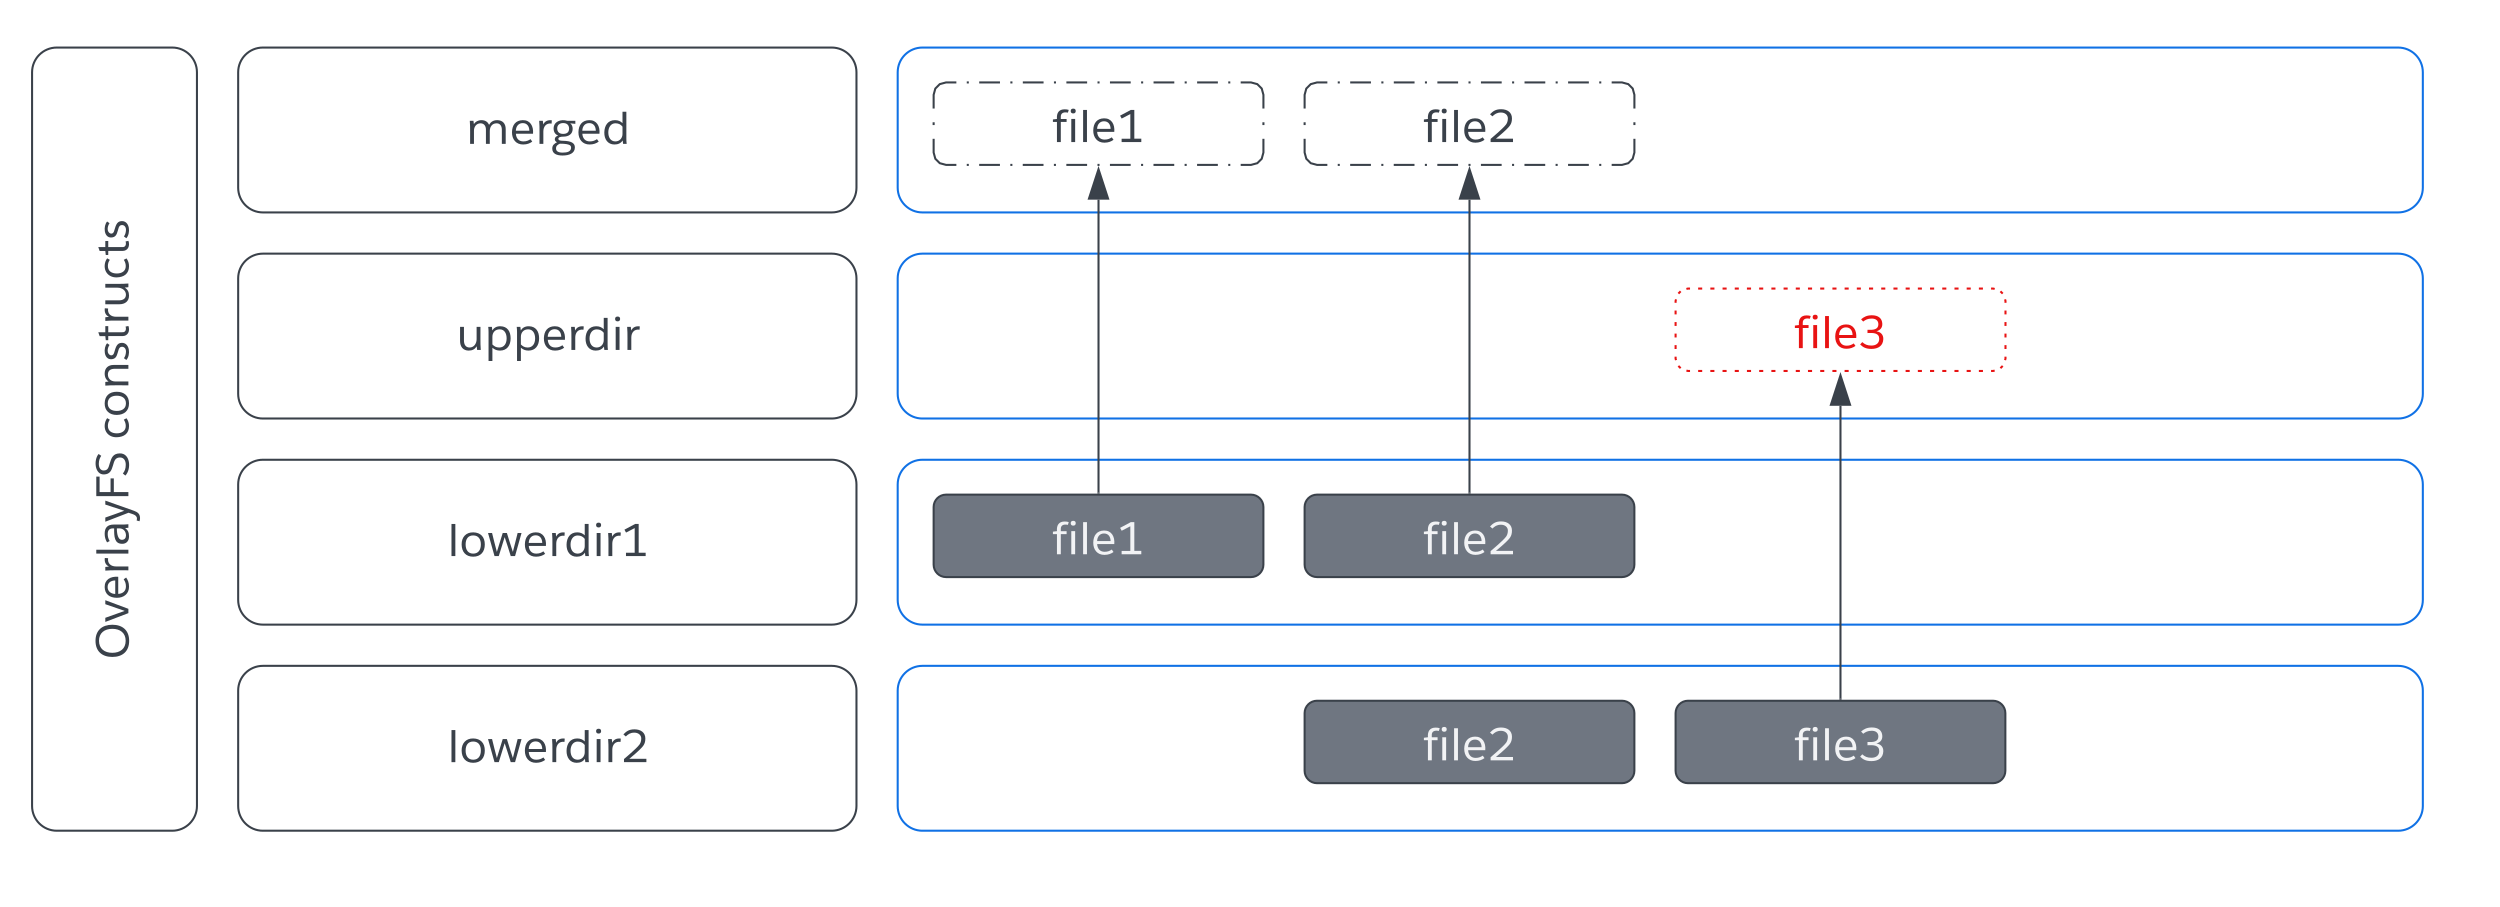 <svg xmlns="http://www.w3.org/2000/svg" xmlns:xlink="http://www.w3.org/1999/xlink" xmlns:lucid="lucid" width="1213" height="440"><g transform="translate(-1807 0)" lucid:page-tab-id="Dnf2zQsHnCCV"><g filter="url(#a)"><path d="M1820 32c0-6.63 5.37-12 12-12h56c6.63 0 12 5.37 12 12v356c0 6.63-5.37 12-12 12h-56c-6.63 0-12-5.37-12-12z" stroke="#3a414a" fill="#fff"/><use xlink:href="#b" transform="matrix(-1.8369701987210297e-16,-1,1,-1.8369701987210297e-16,1825,395) translate(78.244 41.732)"/><use xlink:href="#c" transform="matrix(-1.8369701987210297e-16,-1,1,-1.8369701987210297e-16,1825,395) translate(184.822 41.732)"/></g><g filter="url(#d)"><path d="M1920 32c0-6.63 5.37-12 12-12h276c6.63 0 12 5.37 12 12v56c0 6.63-5.37 12-12 12h-276c-6.63 0-12-5.37-12-12z" stroke="#3a414a" fill="#fff"/><use xlink:href="#e" transform="matrix(1,0,0,1,1925,25) translate(105.644 41.732)"/></g><g filter="url(#d)"><path d="M1920 132c0-6.63 5.37-12 12-12h276c6.63 0 12 5.37 12 12v56c0 6.63-5.37 12-12 12h-276c-6.63 0-12-5.37-12-12z" stroke="#3a414a" fill="#fff"/><use xlink:href="#f" transform="matrix(1,0,0,1,1925,125) translate(100.922 41.732)"/></g><g filter="url(#d)"><path d="M1920 232c0-6.63 5.37-12 12-12h276c6.63 0 12 5.37 12 12v56c0 6.63-5.37 12-12 12h-276c-6.63 0-12-5.37-12-12z" stroke="#3a414a" fill="#fff"/><use xlink:href="#g" transform="matrix(1,0,0,1,1925,225) translate(96.589 41.732)"/></g><g filter="url(#d)"><path d="M1920 332c0-6.63 5.37-12 12-12h276c6.63 0 12 5.37 12 12v56c0 6.63-5.37 12-12 12h-276c-6.63 0-12-5.37-12-12z" stroke="#3a414a" fill="#fff"/><use xlink:href="#h" transform="matrix(1,0,0,1,1925,325) translate(96.589 41.732)"/></g><path d="M2240 32c0-6.63 5.37-12 12-12h716c6.63 0 12 5.37 12 12v56c0 6.63-5.37 12-12 12h-716c-6.63 0-12-5.37-12-12z" stroke="#1071e5" fill="#fff" filter="url(#i)"/><path d="M2260 46c0-3.3 2.7-6 6-6h148c3.3 0 6 2.7 6 6v28c0 3.3-2.7 6-6 6h-148c-3.3 0-6-2.7-6-6z" fill="#fff"/><path d="M2276.07 40h1m5.04 0h10.08m5.03 0h1.02m5.03 0h10.07m5.03 0h1m5.04 0h10.06m5.04 0h1m5.04 0h10.07m5.04 0h1m5.04 0h10.07m5.03 0h1m5.04 0h10.07m5.03 0h1m5.04 0h5.03l3.03.82 2.15 2.15.82 3.03v6.67m0 6.66v1.34m0 6.66V74l-.82 3.03-2.15 2.15-3.03.82h-5.03m-5.04 0h-1m-5.04 0h-10.08m-5.03 0h-1.02m-5.03 0h-10.07m-5.03 0h-1m-5.04 0h-10.06m-5.04 0h-1m-5.04 0h-10.07m-5.04 0h-1m-5.04 0h-10.07m-5.03 0h-1m-5.04 0h-10.07m-5.03 0h-1m-5.04 0H2266l-3.03-.82-2.15-2.15L2260 74v-6.67m0-6.66v-1.34m0-6.66V46l.82-3.03 2.15-2.15L2266 40h5.03" stroke="#3a414a" fill="none"/><use xlink:href="#j" transform="matrix(1,0,0,1,2265,45) translate(52.544 23.919)"/><path d="M2440 46c0-3.3 2.7-6 6-6h148c3.3 0 6 2.7 6 6v28c0 3.3-2.7 6-6 6h-148c-3.3 0-6-2.7-6-6z" fill="#fff"/><path d="M2456.07 40h1m5.04 0h10.08m5.03 0h1.02m5.03 0h10.07m5.03 0h1m5.04 0h10.06m5.04 0h1m5.04 0h10.07m5.04 0h1m5.04 0h10.07m5.03 0h1m5.04 0h10.07m5.03 0h1m5.04 0h5.03l3.03.82 2.15 2.15.82 3.03v6.67m0 6.66v1.34m0 6.66V74l-.82 3.03-2.15 2.15-3.03.82h-5.03m-5.04 0h-1m-5.04 0h-10.08m-5.03 0h-1.02m-5.03 0h-10.07m-5.03 0h-1m-5.04 0h-10.06m-5.04 0h-1m-5.04 0h-10.07m-5.04 0h-1m-5.04 0h-10.07m-5.03 0h-1m-5.04 0h-10.07m-5.03 0h-1m-5.04 0H2446l-3.03-.82-2.15-2.15L2440 74v-6.67m0-6.66v-1.34m0-6.66V46l.82-3.03 2.15-2.15L2446 40h5.03" stroke="#3a414a" fill="none"/><use xlink:href="#k" transform="matrix(1,0,0,1,2445,45) translate(52.544 23.919)"/><path d="M2240 132c0-6.63 5.37-12 12-12h716c6.63 0 12 5.37 12 12v56c0 6.63-5.37 12-12 12h-716c-6.63 0-12-5.37-12-12z" stroke="#1071e5" fill="#fff" filter="url(#i)"/><path d="M2240 232c0-6.63 5.37-12 12-12h716c6.63 0 12 5.37 12 12v56c0 6.63-5.37 12-12 12h-716c-6.63 0-12-5.37-12-12zM2240 332c0-6.63 5.37-12 12-12h716c6.63 0 12 5.37 12 12v56c0 6.63-5.37 12-12 12h-716c-6.63 0-12-5.37-12-12z" stroke="#1071e5" fill="#fff" filter="url(#l)"/><path d="M2260 246c0-3.3 2.7-6 6-6h148c3.3 0 6 2.7 6 6v28c0 3.3-2.7 6-6 6h-148c-3.3 0-6-2.7-6-6z" stroke="#3a414a" fill="#6f7681"/><use xlink:href="#m" transform="matrix(1,0,0,1,2265,245) translate(52.544 23.919)"/><path d="M2340 239V96.88" stroke="#3a414a" fill="none"/><path d="M2340.5 239.5h-1v-.5h1z" stroke="#3a414a" stroke-width=".05" fill="#3a414a"/><path d="M2340 82.12l4.64 14.26h-9.28z" stroke="#3a414a" fill="#3a414a"/><path d="M2440 246c0-3.3 2.7-6 6-6h148c3.3 0 6 2.7 6 6v28c0 3.3-2.7 6-6 6h-148c-3.3 0-6-2.7-6-6z" stroke="#3a414a" fill="#6f7681"/><use xlink:href="#n" transform="matrix(1,0,0,1,2445,245) translate(52.544 23.919)"/><path d="M2440 346c0-3.3 2.7-6 6-6h148c3.3 0 6 2.7 6 6v28c0 3.3-2.7 6-6 6h-148c-3.3 0-6-2.7-6-6z" stroke="#3a414a" fill="#6f7681"/><use xlink:href="#n" transform="matrix(1,0,0,1,2445,345) translate(52.544 23.919)"/><path d="M2520 239V96.88" stroke="#3a414a" fill="none"/><path d="M2520.5 239.5h-1v-.5h1z" stroke="#3a414a" stroke-width=".05" fill="#3a414a"/><path d="M2520 82.12l4.64 14.26h-9.28z" stroke="#3a414a" fill="#3a414a"/><path d="M2620 346c0-3.3 2.7-6 6-6h148c3.3 0 6 2.7 6 6v28c0 3.3-2.7 6-6 6h-148c-3.3 0-6-2.7-6-6z" stroke="#3a414a" fill="#6f7681"/><use xlink:href="#o" transform="matrix(1,0,0,1,2625,345) translate(52.544 23.919)"/><path d="M2700 339V196.88" stroke="#3a414a" fill="none"/><path d="M2700.5 339.5h-1v-.5h1z" stroke="#3a414a" stroke-width=".05" fill="#3a414a"/><path d="M2700 182.12l4.64 14.26h-9.28z" stroke="#3a414a" fill="#3a414a"/><path d="M2620 146c0-3.3 2.7-6 6-6h148c3.3 0 6 2.7 6 6v28c0 3.3-2.7 6-6 6h-148c-3.3 0-6-2.7-6-6z" fill="#fff"/><path d="M2621.35 142.44l1.1-1.1m2.8-1.14l.75-.2h1m3.93 0h1.98m3.95 0h1.98m3.94 0h1.98m3.94 0h1.97m3.94 0h2m3.93 0h1.98m3.95 0h1.98m3.94 0h1.98m3.94 0h1.97m3.94 0h2m3.93 0h1.98m3.95 0h1.98m3.94 0h1.98m3.94 0h1.97m3.94 0h2m3.93 0h1.98m3.95 0h1.98m3.94 0h1.98m3.94 0h1.97m3.94 0h2m3.93 0h1.98m3.95 0h1.98m3.94 0h1.98m3.94 0h1.97m3.94 0h1l.75.2m2.8 1.15l1.1 1.1m1.15 2.8l.2.75v.93m0 3.74v1.86m0 3.74v1.86m0 3.74v1.86m0 3.74v1.86m0 3.74v.93l-.2.75m-1.15 2.8l-1.1 1.1m-2.8 1.15l-.75.2h-1m-3.93 0h-1.98m-3.95 0h-1.98m-3.94 0h-1.98m-3.94 0h-1.97m-3.94 0h-2m-3.93 0h-1.98m-3.95 0h-1.98m-3.94 0h-1.98m-3.94 0h-1.97m-3.94 0h-2m-3.93 0h-1.98m-3.95 0h-1.98m-3.94 0h-1.98m-3.94 0h-1.97m-3.94 0h-2m-3.93 0h-1.98m-3.95 0h-1.98m-3.94 0h-1.98m-3.94 0h-1.97m-3.94 0h-2m-3.93 0h-1.98m-3.95 0h-1.98m-3.94 0h-1.98m-3.94 0h-1.97m-3.94 0h-1l-.75-.2m-2.8-1.15l-1.1-1.1m-1.15-2.8l-.2-.75v-.93m0-3.74v-1.86m0-3.74v-1.86m0-3.74v-1.86m0-3.74v-1.86m0-3.74V146l.2-.75" stroke="#e81313" fill="none"/><use xlink:href="#p" transform="matrix(1,0,0,1,2625,145) translate(52.544 23.919)"/><defs><path fill="#3a414a" d="M404 17C175 17 49-126 49-354s126-371 355-371 355 143 355 371S633 17 404 17zm1-77c173 0 264-121 264-294s-91-294-264-294c-174 0-265 121-265 294S231-60 405-60" id="q"/><path fill="#3a414a" d="M293 0h-95L4-509h91L246-85h3l146-424h88" id="r"/><path fill="#3a414a" d="M288-523c162-3 241 129 226 299H136c6 100 61 171 167 170 70-1 110-20 156-50l38 55c-54 38-112 62-199 63C141 16 48-99 50-257c3-159 80-263 238-266zm145 233c-2-96-49-168-146-168-96 0-149 75-152 168h298" id="s"/><path fill="#3a414a" d="M353-447c-118-18-182 64-182 174V0H86c-3-170 7-349-7-509h81c5 22 3 54 9 81 32-70 98-104 189-92" id="t"/><path fill="#3a414a" d="M172-708V0H87v-708h85" id="u"/><path fill="#3a414a" d="M206 14C109 15 40-41 42-139c1-169 156-177 340-175 7-97-33-143-126-142-54 0-105 14-153 43l-30-57c57-35 120-53 188-53 141 0 204 63 206 202 1 110-5 220 7 321h-78c-5-29-7-52-7-69h-3c-38 54-89 83-180 83zm22-67c89-2 148-53 154-135v-66s-251-9-252 110c0 59 38 91 98 91" id="v"/><path fill="#3a414a" d="M245 124c-31 80-63 130-160 133-26 0-50-4-71-12l17-63C159 220 168 89 202 3L4-509h92c50 139 97 282 150 419l136-419h87" id="w"/><path fill="#3a414a" d="M520-635H179v242h302v72H179V0H90v-708h430v73" id="x"/><path fill="#3a414a" d="M519-192C526 49 168 67 30-66l45-56c53 42 105 63 193 64 90 1 164-42 161-131-3-108-85-124-177-151-113-33-191-67-197-195-9-210 320-235 451-122l-40 58c-51-32-98-52-175-53-81-1-152 34-149 111 4 95 69 103 160 131 125 38 213 72 217 218" id="y"/><g id="b"><use transform="matrix(0.022,0,0,0.022,0,0)" xlink:href="#q"/><use transform="matrix(0.022,0,0,0.022,17.978,0)" xlink:href="#r"/><use transform="matrix(0.022,0,0,0.022,28.667,0)" xlink:href="#s"/><use transform="matrix(0.022,0,0,0.022,41.222,0)" xlink:href="#t"/><use transform="matrix(0.022,0,0,0.022,49.311,0)" xlink:href="#u"/><use transform="matrix(0.022,0,0,0.022,55.044,0)" xlink:href="#v"/><use transform="matrix(0.022,0,0,0.022,66.6,0)" xlink:href="#w"/><use transform="matrix(0.022,0,0,0.022,77.133,0)" xlink:href="#x"/><use transform="matrix(0.022,0,0,0.022,88.422,0)" xlink:href="#y"/></g><path fill="#3a414a" d="M50-255c-6-191 150-312 344-253 29 10 54 23 77 40l-34 59c-39-29-84-43-135-43-113-1-166 83-166 197 0 112 54 199 165 197 46 0 92-14 137-43l31 60C418-4 360 14 295 14 131 13 55-96 50-255" id="z"/><path fill="#3a414a" d="M305-523c165 3 256 102 256 267 0 164-91 270-256 270C141 14 52-92 50-256c-2-160 95-269 255-267zm0 68c-116 0-167 83-167 199S190-54 305-54c116 0 169-86 169-202 0-117-53-199-169-199" id="A"/><path fill="#3a414a" d="M323-452c-91 0-152 70-152 160V0H86c-3-170 7-349-7-509h81c5 17 3 46 9 72 33-51 94-86 177-86 122 0 189 80 189 194V0h-85v-312c-1-82-40-140-127-140" id="B"/><path fill="#3a414a" d="M41-381c-4-162 252-177 353-88l-38 53c-39-27-82-41-128-41-98 0-143 107-54 139 97 35 229 46 229 174C403 35 133 53 25-45l39-53c42 28 78 41 142 45 80 4 134-58 99-129-26-31-59-35-113-51-89-25-148-50-151-148" id="C"/><path fill="#3a414a" d="M328 1C218 40 105-8 105-130v-314H15v-55l89-10v-125l86-30v155h135v65H190v307c-6 76 60 95 125 75" id="D"/><path fill="#3a414a" d="M270 14C144 14 79-74 79-197v-312h86v300c0 89 37 155 125 155 95 0 154-86 154-183v-272h85c3 170-7 349 7 509h-81c-5-20-3-53-9-81-37 63-95 95-176 95" id="E"/><g id="c"><use transform="matrix(0.022,0,0,0.022,0,0)" xlink:href="#z"/><use transform="matrix(0.022,0,0,0.022,10.822,0)" xlink:href="#A"/><use transform="matrix(0.022,0,0,0.022,24.4,0)" xlink:href="#B"/><use transform="matrix(0.022,0,0,0.022,38.044,0)" xlink:href="#C"/><use transform="matrix(0.022,0,0,0.022,47.867,0)" xlink:href="#D"/><use transform="matrix(0.022,0,0,0.022,55.8,0)" xlink:href="#t"/><use transform="matrix(0.022,0,0,0.022,63.889,0)" xlink:href="#E"/><use transform="matrix(0.022,0,0,0.022,77.556,0)" xlink:href="#z"/><use transform="matrix(0.022,0,0,0.022,89.178,0)" xlink:href="#D"/><use transform="matrix(0.022,0,0,0.022,97.111,0)" xlink:href="#C"/></g><filter id="a" filterUnits="objectBoundingBox" x="-.09" y="-.02" width="1.25" height="1.05"><feOffset result="offOut" in="SourceAlpha" dx="2.56" dy="3.07"/><feGaussianBlur result="blurOut" in="offOut" stdDeviation="5"/><feColorMatrix result="colorOut" in="blurOut" values="0 0 0 0 0.663 0 0 0 0 0.686 0 0 0 0 0.722 0 0 0 1 0"/><feBlend in="SourceGraphic" in2="colorOut"/></filter><path fill="#3a414a" d="M315-453c-88 0-144 74-144 161V0H86c-3-170 7-349-7-509h81c5 17 3 46 9 72 30-48 90-86 168-86 89 0 140 43 168 103 32-60 90-104 179-103 122 1 187 78 187 197V0h-85v-314c-1-78-37-142-120-139-97 3-146 77-146 174V0h-85v-316c-1-77-39-137-120-137" id="F"/><path fill="#3a414a" d="M247 257c-129 0-227-40-227-153C20 28 64-4 125-36c-33-15-49-37-49-67 0-43 35-68 74-79-60-24-100-74-100-157 0-151 154-213 302-170h177v68l-113-12c32 23 55 66 54 122 0 115-87 172-209 172-52 0-107 9-107 49 0 27 32 41 97 42 94 1 163 14 205 38s63 59 63 107c0 132-124 180-272 180zM129-341c1 79 47 121 131 121 87 0 131-39 131-118-1-77-49-121-131-121-76 0-132 44-131 118zm121 534c101 0 185-23 185-109 0-54-41-66-99-78-36-7-85-10-148-10-49 23-85 46-85 104 0 62 49 93 147 93" id="G"/><path fill="#3a414a" d="M50-253c3-155 81-270 235-270 68 0 123 22 166 66v-251h85v595c0 37 2 74 7 113h-79c-6-29-4-58-9-76-38 60-99 90-182 90C125 14 47-103 50-253zM292-54c94 1 159-71 159-165v-160c-36-45-79-74-154-75-104-1-159 92-159 201 0 111 50 197 154 199" id="H"/><g id="e"><use transform="matrix(0.022,0,0,0.022,0,0)" xlink:href="#F"/><use transform="matrix(0.022,0,0,0.022,21.111,0)" xlink:href="#s"/><use transform="matrix(0.022,0,0,0.022,33.667,0)" xlink:href="#t"/><use transform="matrix(0.022,0,0,0.022,41.311,0)" xlink:href="#G"/><use transform="matrix(0.022,0,0,0.022,53.356,0)" xlink:href="#s"/><use transform="matrix(0.022,0,0,0.022,65.911,0)" xlink:href="#H"/></g><filter id="d" filterUnits="objectBoundingBox" x="-.02" y="-.09" width="1.07" height="1.25"><feOffset result="offOut" in="SourceAlpha" dx="2.56" dy="3.07"/><feGaussianBlur result="blurOut" in="offOut" stdDeviation="5"/><feColorMatrix result="colorOut" in="blurOut" values="0 0 0 0 0.663 0 0 0 0 0.686 0 0 0 0 0.722 0 0 0 1 0"/><feBlend in="SourceGraphic" in2="colorOut"/></filter><path fill="#3a414a" d="M349-523c153 3 224 114 224 268 0 156-81 269-235 269-65 0-120-21-167-63v293H86v-639c0-37-2-75-7-114h81c5 21 3 52 9 78 33-55 92-94 180-92zM320-54c111 1 165-88 165-201 0-111-49-200-153-200-99 0-161 67-161 165v169c42 40 76 65 149 67" id="I"/><path fill="#3a414a" d="M172 0H87v-509h85V0zm-42-631c-37 0-55-19-56-52 0-36 19-54 56-54s55 18 55 54c-1 33-19 52-55 52" id="J"/><g id="f"><use transform="matrix(0.022,0,0,0.022,0,0)" xlink:href="#E"/><use transform="matrix(0.022,0,0,0.022,13.667,0)" xlink:href="#I"/><use transform="matrix(0.022,0,0,0.022,27.489,0)" xlink:href="#I"/><use transform="matrix(0.022,0,0,0.022,41.311,0)" xlink:href="#s"/><use transform="matrix(0.022,0,0,0.022,53.867,0)" xlink:href="#t"/><use transform="matrix(0.022,0,0,0.022,61.533,0)" xlink:href="#H"/><use transform="matrix(0.022,0,0,0.022,75.333,0)" xlink:href="#J"/><use transform="matrix(0.022,0,0,0.022,81.067,0)" xlink:href="#t"/></g><path fill="#3a414a" d="M613 0h-95c-45-139-86-282-134-418L254 0h-94L17-509h89c36 138 67 281 106 417l129-417h92c44 139 85 281 132 417l105-417h86" id="K"/><path fill="#3a414a" d="M539-74V0H105v-73h192v-544l-191 99-35-64 236-126h78v634h154" id="L"/><g id="g"><use transform="matrix(0.022,0,0,0.022,0,0)" xlink:href="#u"/><use transform="matrix(0.022,0,0,0.022,5.733,0)" xlink:href="#A"/><use transform="matrix(0.022,0,0,0.022,19.267,0)" xlink:href="#K"/><use transform="matrix(0.022,0,0,0.022,36.422,0)" xlink:href="#s"/><use transform="matrix(0.022,0,0,0.022,48.978,0)" xlink:href="#t"/><use transform="matrix(0.022,0,0,0.022,56.644,0)" xlink:href="#H"/><use transform="matrix(0.022,0,0,0.022,70.444,0)" xlink:href="#J"/><use transform="matrix(0.022,0,0,0.022,76.178,0)" xlink:href="#t"/><use transform="matrix(0.022,0,0,0.022,84.267,0)" xlink:href="#L"/></g><path fill="#3a414a" d="M292-724c139 0 240 70 240 202 0 127-52 174-130 252-46 46-122 111-224 196h377V0H61v-69c115-99 199-171 247-219 77-77 128-111 134-226 4-85-67-139-157-137-89 2-132 36-184 84l-53-46c66-67 122-111 244-111" id="M"/><g id="h"><use transform="matrix(0.022,0,0,0.022,0,0)" xlink:href="#u"/><use transform="matrix(0.022,0,0,0.022,5.733,0)" xlink:href="#A"/><use transform="matrix(0.022,0,0,0.022,19.267,0)" xlink:href="#K"/><use transform="matrix(0.022,0,0,0.022,36.422,0)" xlink:href="#s"/><use transform="matrix(0.022,0,0,0.022,48.978,0)" xlink:href="#t"/><use transform="matrix(0.022,0,0,0.022,56.644,0)" xlink:href="#H"/><use transform="matrix(0.022,0,0,0.022,70.444,0)" xlink:href="#J"/><use transform="matrix(0.022,0,0,0.022,76.178,0)" xlink:href="#t"/><use transform="matrix(0.022,0,0,0.022,84.267,0)" xlink:href="#M"/></g><filter id="i" filterUnits="objectBoundingBox" x="-.01" y="-.09" width="1.03" height="1.25"><feOffset result="offOut" in="SourceAlpha" dx="2.56" dy="3.07"/><feGaussianBlur result="blurOut" in="offOut" stdDeviation="5"/><feColorMatrix result="colorOut" in="blurOut" values="0 0 0 0 0.663 0 0 0 0 0.686 0 0 0 0 0.722 0 0 0 1 0"/><feBlend in="SourceGraphic" in2="colorOut"/></filter><path fill="#3a414a" d="M104-509c-11-136 44-213 171-213 33 0 62 4 89 13l-19 61c-85-20-162 3-156 97v42h128v65H189V0h-85v-444H15v-54" id="N"/><g id="j"><use transform="matrix(0.022,0,0,0.022,0,0)" xlink:href="#N"/><use transform="matrix(0.022,0,0,0.022,7.333,0)" xlink:href="#J"/><use transform="matrix(0.022,0,0,0.022,13.067,0)" xlink:href="#u"/><use transform="matrix(0.022,0,0,0.022,18.8,0)" xlink:href="#s"/><use transform="matrix(0.022,0,0,0.022,31.356,0)" xlink:href="#L"/></g><g id="k"><use transform="matrix(0.022,0,0,0.022,0,0)" xlink:href="#N"/><use transform="matrix(0.022,0,0,0.022,7.333,0)" xlink:href="#J"/><use transform="matrix(0.022,0,0,0.022,13.067,0)" xlink:href="#u"/><use transform="matrix(0.022,0,0,0.022,18.8,0)" xlink:href="#s"/><use transform="matrix(0.022,0,0,0.022,31.356,0)" xlink:href="#M"/></g><filter id="l" filterUnits="objectBoundingBox" x="-.01" y="-.09" width="1.03" height="1.25"><feOffset result="offOut" in="SourceAlpha" dx="2.56" dy="3.07"/><feGaussianBlur result="blurOut" in="offOut" stdDeviation="5"/><feColorMatrix result="colorOut" in="blurOut" values="0 0 0 0 0.663 0 0 0 0 0.686 0 0 0 0 0.722 0 0 0 1 0"/><feBlend in="SourceGraphic" in2="colorOut"/></filter><path fill="#f2f3f5" d="M104-509c-11-136 44-213 171-213 33 0 62 4 89 13l-19 61c-85-20-162 3-156 97v42h128v65H189V0h-85v-444H15v-54" id="O"/><path fill="#f2f3f5" d="M172 0H87v-509h85V0zm-42-631c-37 0-55-19-56-52 0-36 19-54 56-54s55 18 55 54c-1 33-19 52-55 52" id="P"/><path fill="#f2f3f5" d="M172-708V0H87v-708h85" id="Q"/><path fill="#f2f3f5" d="M288-523c162-3 241 129 226 299H136c6 100 61 171 167 170 70-1 110-20 156-50l38 55c-54 38-112 62-199 63C141 16 48-99 50-257c3-159 80-263 238-266zm145 233c-2-96-49-168-146-168-96 0-149 75-152 168h298" id="R"/><path fill="#f2f3f5" d="M539-74V0H105v-73h192v-544l-191 99-35-64 236-126h78v634h154" id="S"/><g id="m"><use transform="matrix(0.022,0,0,0.022,0,0)" xlink:href="#O"/><use transform="matrix(0.022,0,0,0.022,7.333,0)" xlink:href="#P"/><use transform="matrix(0.022,0,0,0.022,13.067,0)" xlink:href="#Q"/><use transform="matrix(0.022,0,0,0.022,18.8,0)" xlink:href="#R"/><use transform="matrix(0.022,0,0,0.022,31.356,0)" xlink:href="#S"/></g><path fill="#f2f3f5" d="M292-724c139 0 240 70 240 202 0 127-52 174-130 252-46 46-122 111-224 196h377V0H61v-69c115-99 199-171 247-219 77-77 128-111 134-226 4-85-67-139-157-137-89 2-132 36-184 84l-53-46c66-67 122-111 244-111" id="T"/><g id="n"><use transform="matrix(0.022,0,0,0.022,0,0)" xlink:href="#O"/><use transform="matrix(0.022,0,0,0.022,7.333,0)" xlink:href="#P"/><use transform="matrix(0.022,0,0,0.022,13.067,0)" xlink:href="#Q"/><use transform="matrix(0.022,0,0,0.022,18.8,0)" xlink:href="#R"/><use transform="matrix(0.022,0,0,0.022,31.356,0)" xlink:href="#T"/></g><path fill="#f2f3f5" d="M289-725c133 0 224 61 229 187 4 99-58 146-131 167 87 11 156 67 153 171C535-53 431 17 277 17 157 17 93-19 29-81l47-52c58 50 103 75 201 76 100 1 173-50 173-146 0-134-124-136-259-130v-72c125 8 242-3 240-123-1-84-61-125-150-124-85 1-132 26-185 66l-46-50c65-55 129-89 239-89" id="U"/><g id="o"><use transform="matrix(0.022,0,0,0.022,0,0)" xlink:href="#O"/><use transform="matrix(0.022,0,0,0.022,7.333,0)" xlink:href="#P"/><use transform="matrix(0.022,0,0,0.022,13.067,0)" xlink:href="#Q"/><use transform="matrix(0.022,0,0,0.022,18.8,0)" xlink:href="#R"/><use transform="matrix(0.022,0,0,0.022,31.356,0)" xlink:href="#U"/></g><path fill="#e81313" d="M104-509c-11-136 44-213 171-213 33 0 62 4 89 13l-19 61c-85-20-162 3-156 97v42h128v65H189V0h-85v-444H15v-54" id="V"/><path fill="#e81313" d="M172 0H87v-509h85V0zm-42-631c-37 0-55-19-56-52 0-36 19-54 56-54s55 18 55 54c-1 33-19 52-55 52" id="W"/><path fill="#e81313" d="M172-708V0H87v-708h85" id="X"/><path fill="#e81313" d="M288-523c162-3 241 129 226 299H136c6 100 61 171 167 170 70-1 110-20 156-50l38 55c-54 38-112 62-199 63C141 16 48-99 50-257c3-159 80-263 238-266zm145 233c-2-96-49-168-146-168-96 0-149 75-152 168h298" id="Y"/><path fill="#e81313" d="M289-725c133 0 224 61 229 187 4 99-58 146-131 167 87 11 156 67 153 171C535-53 431 17 277 17 157 17 93-19 29-81l47-52c58 50 103 75 201 76 100 1 173-50 173-146 0-134-124-136-259-130v-72c125 8 242-3 240-123-1-84-61-125-150-124-85 1-132 26-185 66l-46-50c65-55 129-89 239-89" id="Z"/><g id="p"><use transform="matrix(0.022,0,0,0.022,0,0)" xlink:href="#V"/><use transform="matrix(0.022,0,0,0.022,7.333,0)" xlink:href="#W"/><use transform="matrix(0.022,0,0,0.022,13.067,0)" xlink:href="#X"/><use transform="matrix(0.022,0,0,0.022,18.8,0)" xlink:href="#Y"/><use transform="matrix(0.022,0,0,0.022,31.356,0)" xlink:href="#Z"/></g></defs></g></svg>